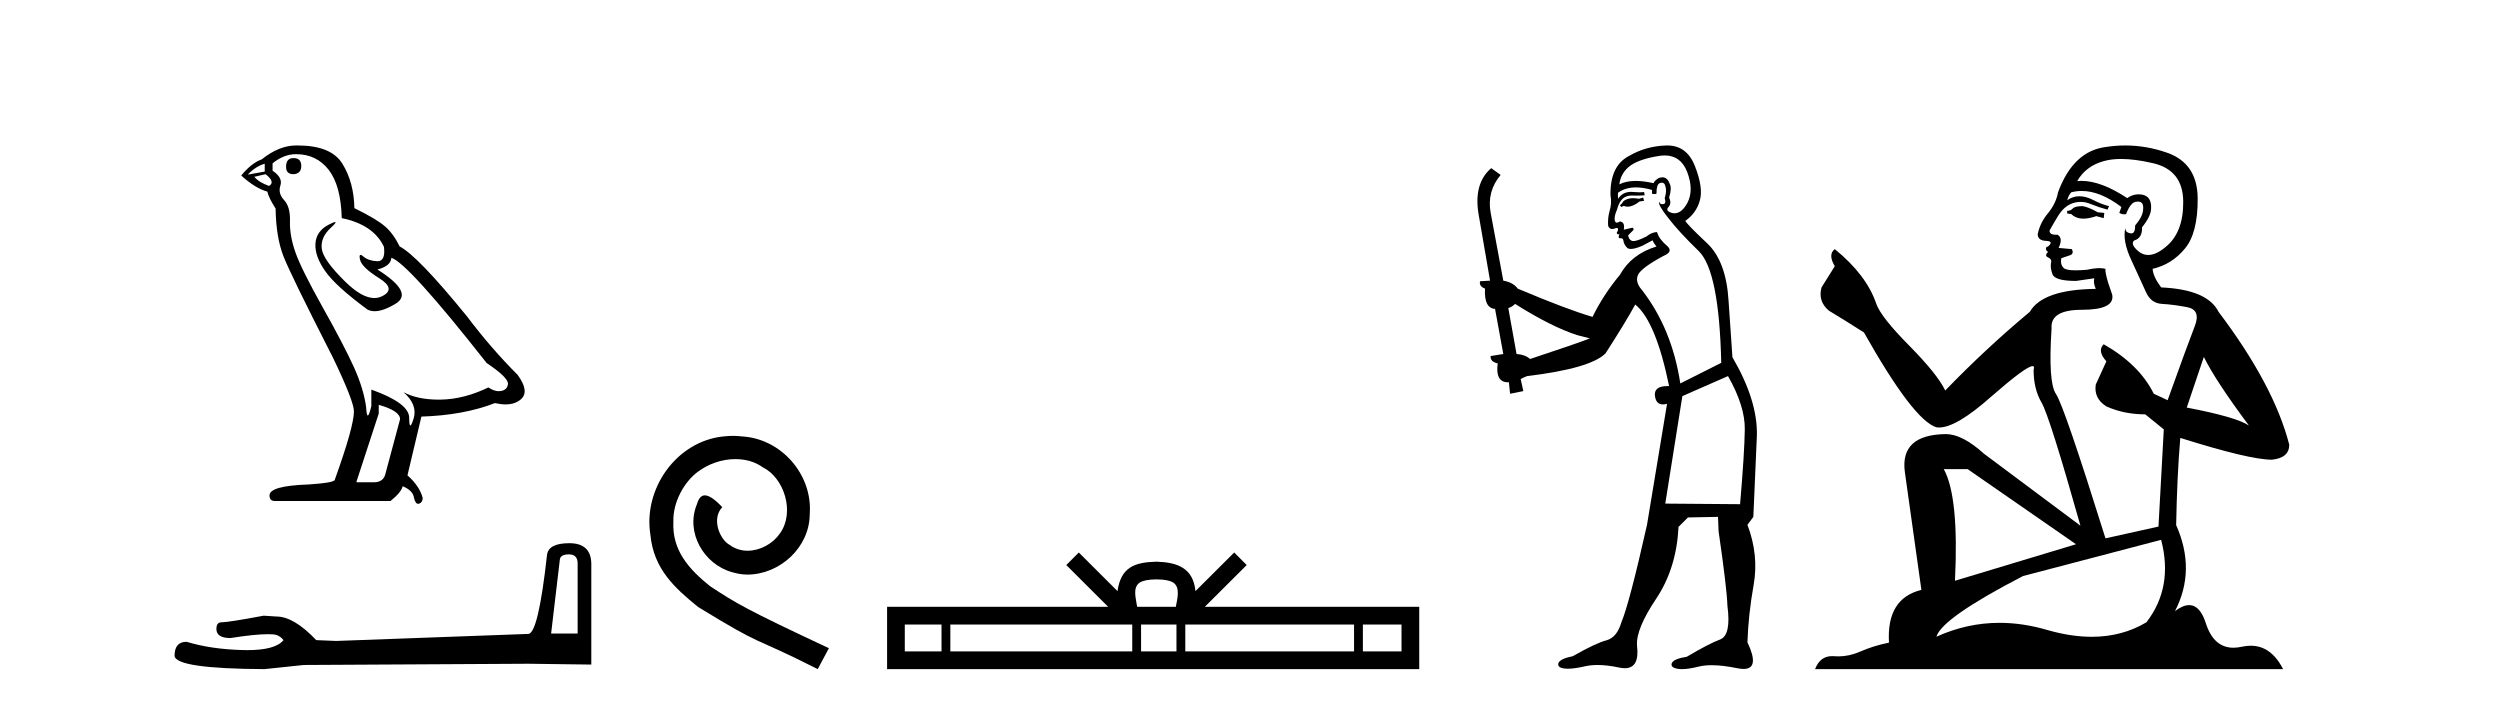 <?xml version='1.0' encoding='UTF-8' standalone='yes'?><svg xmlns='http://www.w3.org/2000/svg' xmlns:xlink='http://www.w3.org/1999/xlink' width='145.0' height='41.0' ><path d='M 17.02 9.169 Q 16.591 9.169 16.591 9.674 Q 16.591 10.103 17.02 10.103 Q 17.474 10.078 17.474 9.624 Q 17.474 9.169 17.02 9.169 ZM 15.354 9.497 L 15.354 9.952 L 14.37 10.128 Q 14.824 9.649 15.354 9.497 ZM 15.405 10.103 Q 15.985 10.558 15.607 10.785 Q 15.026 10.583 14.749 10.255 L 15.405 10.103 ZM 17.172 8.942 Q 18.358 8.942 19.065 9.851 Q 19.771 10.759 19.822 12.652 Q 21.664 13.031 22.27 14.318 Q 22.368 15.152 21.894 15.152 Q 21.881 15.152 21.866 15.151 Q 21.361 15.126 21.071 14.873 Q 20.966 14.782 20.912 14.782 Q 20.818 14.782 20.882 15.063 Q 20.983 15.504 21.992 16.135 Q 23.002 16.766 22.156 17.183 Q 21.947 17.286 21.71 17.286 Q 20.991 17.286 20.024 16.337 Q 18.736 15.075 18.661 14.419 Q 18.585 13.763 19.191 13.208 Q 19.551 12.878 19.438 12.878 Q 19.361 12.878 19.065 13.031 Q 18.333 13.41 18.295 14.142 Q 18.257 14.873 18.875 15.744 Q 19.494 16.615 21.311 17.953 Q 21.497 18.05 21.731 18.05 Q 22.231 18.05 22.951 17.612 Q 24.012 16.968 21.891 15.631 Q 22.674 15.429 22.699 14.949 Q 23.683 15.277 28.227 21.057 Q 29.438 21.865 29.463 22.243 Q 29.438 22.597 29.085 22.673 Q 29.009 22.689 28.931 22.689 Q 28.645 22.689 28.327 22.471 Q 26.914 23.152 25.589 23.177 Q 25.519 23.179 25.451 23.179 Q 24.219 23.179 23.406 22.748 L 23.406 22.748 Q 24.239 23.48 23.986 24.288 Q 23.864 24.679 23.801 24.679 Q 23.734 24.679 23.734 24.237 Q 23.734 23.379 21.538 22.597 L 21.538 23.556 Q 21.409 24.099 21.332 24.099 Q 21.26 24.099 21.235 23.606 Q 21.084 22.521 20.516 21.272 Q 19.948 20.022 18.711 17.814 Q 17.474 15.605 17.134 14.634 Q 16.793 13.662 16.818 12.829 Q 16.843 11.996 16.477 11.605 Q 16.112 11.214 16.263 10.759 Q 16.414 10.305 15.809 9.901 L 15.809 9.472 Q 16.465 8.942 17.172 8.942 ZM 21.967 23.48 Q 23.204 23.834 23.204 24.313 L 22.371 27.418 Q 22.27 27.973 21.689 27.973 L 20.68 27.973 L 20.68 27.922 L 21.967 23.985 L 21.967 23.48 ZM 17.263 8.437 Q 17.217 8.437 17.172 8.437 Q 16.187 8.437 15.178 9.245 Q 14.597 9.447 13.991 10.179 Q 14.824 10.936 15.506 11.113 Q 15.581 11.466 15.985 12.097 Q 16.011 13.763 16.44 14.861 Q 16.869 15.959 19.317 20.754 Q 20.528 23.278 20.528 23.859 Q 20.528 24.742 19.418 27.821 Q 19.418 27.998 17.904 28.099 Q 15.632 28.175 15.632 28.73 Q 15.632 29.058 15.935 29.058 L 22.649 29.058 Q 23.28 28.553 23.355 28.2 Q 23.961 28.452 24.012 28.881 Q 24.097 29.222 24.253 29.222 Q 24.282 29.222 24.314 29.21 Q 24.516 29.134 24.516 28.881 Q 24.34 28.2 23.633 27.569 L 24.441 24.162 Q 26.889 24.086 28.706 23.379 Q 29.043 23.455 29.323 23.455 Q 29.884 23.455 30.22 23.152 Q 30.725 22.698 30.019 21.739 Q 28.479 20.199 27.091 18.357 Q 24.239 14.848 23.179 14.293 Q 22.825 13.561 22.333 13.132 Q 21.841 12.703 20.554 12.072 Q 20.528 10.583 19.86 9.497 Q 19.206 8.437 17.263 8.437 Z' style='fill:#000000;stroke:none' /><path d='M 32.998 32.154 Q 33.503 32.154 33.503 32.682 L 33.503 36.743 L 31.965 36.743 L 32.47 32.466 Q 32.494 32.154 32.998 32.154 ZM 33.022 31.505 Q 31.797 31.505 31.725 32.202 Q 31.22 36.743 30.644 36.767 L 19.495 37.175 L 18.342 37.127 Q 17.044 35.758 16.035 35.758 Q 15.675 35.734 15.29 35.71 Q 13.248 36.094 12.839 36.094 Q 12.551 36.094 12.551 36.479 Q 12.551 37.007 13.368 37.007 Q 14.771 36.784 15.52 36.784 Q 15.656 36.784 15.771 36.791 Q 16.179 36.791 16.443 37.127 Q 15.975 37.707 14.346 37.707 Q 14.221 37.707 14.089 37.704 Q 12.239 37.656 10.821 37.224 Q 10.124 37.224 10.124 38.04 Q 10.196 38.785 15.338 38.809 L 17.621 38.569 L 30.644 38.497 L 34.296 38.545 L 34.296 32.682 Q 34.272 31.505 33.022 31.505 Z' style='fill:#000000;stroke:none' /><path d='M 42.507 25.279 C 42.319 25.279 42.131 25.297 41.943 25.314 C 39.227 25.604 37.296 28.354 37.723 31.019 C 37.911 33.001 39.141 34.111 40.491 35.205 C 44.505 37.665 43.378 36.759 47.427 38.809 L 48.076 37.596 C 43.258 35.341 42.678 34.983 41.174 33.992 C 39.944 33.001 38.971 31.908 39.056 30.251 C 39.022 29.106 39.705 27.927 40.474 27.364 C 41.089 26.902 41.875 26.629 42.643 26.629 C 43.224 26.629 43.771 26.766 44.249 27.107 C 45.462 27.705 46.128 29.687 45.24 30.934 C 44.83 31.532 44.095 31.942 43.361 31.942 C 43.002 31.942 42.643 31.839 42.336 31.617 C 41.721 31.276 41.26 30.08 41.892 29.414 C 41.601 29.106 41.191 28.73 40.884 28.73 C 40.679 28.73 40.525 28.884 40.423 29.243 C 39.739 30.883 40.833 32.745 42.473 33.189 C 42.763 33.274 43.053 33.326 43.344 33.326 C 45.223 33.326 46.965 31.754 46.965 29.807 C 47.136 27.534 45.325 25.45 43.053 25.314 C 42.883 25.297 42.695 25.279 42.507 25.279 Z' style='fill:#000000;stroke:none' /><path d='M 67.076 33.604 C 67.577 33.604 67.878 33.689 68.034 33.778 C 68.488 34.068 68.272 34.761 68.198 35.195 L 65.954 35.195 C 65.9 34.752 65.655 34.076 66.119 33.778 C 66.275 33.689 66.576 33.604 67.076 33.604 ZM 54.608 36.222 L 54.608 37.782 L 52.478 37.782 L 52.478 36.222 ZM 65.67 36.222 L 65.67 37.782 L 55.12 37.782 L 55.12 36.222 ZM 68.235 36.222 L 68.235 37.782 L 66.182 37.782 L 66.182 36.222 ZM 78.535 36.222 L 78.535 37.782 L 68.747 37.782 L 68.747 36.222 ZM 81.288 36.222 L 81.288 37.782 L 79.047 37.782 L 79.047 36.222 ZM 62.57 32.045 L 61.845 32.773 L 64.273 35.195 L 51.451 35.195 L 51.451 38.809 L 82.316 38.809 L 82.316 35.195 L 69.88 35.195 L 72.309 32.773 L 71.583 32.045 L 69.337 34.284 C 69.202 32.927 68.272 32.615 67.076 32.577 C 65.799 32.611 65.014 32.9 64.815 34.284 L 62.57 32.045 Z' style='fill:#000000;stroke:none' /><path d='M 95.305 11.461 L 95.049 11.53 Q 94.87 11.495 94.716 11.495 Q 94.562 11.495 94.434 11.53 Q 94.178 11.615 94.127 11.717 Q 94.075 11.82 93.956 11.905 L 94.041 12.008 L 94.178 11.94 Q 94.285 11.988 94.406 11.988 Q 94.71 11.988 95.1 11.683 L 95.356 11.649 L 95.305 11.461 ZM 96.554 9.016 Q 97.477 9.016 97.85 9.958 Q 98.26 11.017 97.867 11.769 Q 97.54 12.37 97.124 12.37 Q 97.02 12.37 96.911 12.332 Q 96.621 12.23 96.74 12.042 Q 96.979 11.82 96.808 11.461 Q 96.979 10.915 96.843 10.658 Q 96.705 10.283 96.421 10.283 Q 96.317 10.283 96.193 10.334 Q 95.971 10.47 95.903 10.624 Q 95.33 10.494 94.873 10.494 Q 94.309 10.494 93.922 10.693 Q 94.007 10.009 94.571 9.599 Q 95.134 9.206 96.279 9.036 Q 96.422 9.016 96.554 9.016 ZM 87.875 17.628 Q 89.993 18.96 91.479 19.438 L 92.213 19.626 Q 91.479 19.917 88.746 20.822 Q 88.455 20.566 87.96 20.532 L 87.482 17.867 Q 87.704 17.799 87.875 17.628 ZM 96.393 10.595 Q 96.538 10.595 96.586 10.778 Q 96.689 11.068 96.552 11.495 Q 96.655 11.82 96.467 11.837 Q 96.435 11.842 96.408 11.842 Q 96.257 11.842 96.228 11.683 L 96.228 11.683 Q 96.142 11.871 96.757 12.64 Q 97.355 13.426 98.534 14.57 Q 99.712 15.732 99.832 21.044 L 97.458 22.24 Q 96.979 19.08 95.237 16.825 Q 94.81 16.347 95.015 15.92 Q 95.237 15.51 96.484 14.843 Q 97.099 14.587 96.655 14.228 Q 96.228 13.87 96.108 13.46 Q 95.818 13.46 95.493 13.716 Q 94.957 13.984 94.735 13.984 Q 94.689 13.984 94.656 13.972 Q 94.468 13.904 94.434 13.648 L 94.69 13.391 Q 94.81 13.289 94.69 13.204 L 94.178 13.323 Q 94.263 12.879 93.956 12.845 Q 93.848 12.914 93.779 12.914 Q 93.694 12.914 93.665 12.811 Q 93.597 12.589 93.785 12.162 Q 93.887 11.752 94.109 11.53 Q 94.314 11.34 94.636 11.34 Q 94.663 11.34 94.69 11.342 Q 94.81 11.347 94.928 11.347 Q 95.163 11.347 95.391 11.325 L 95.356 11.137 Q 95.228 11.154 95.079 11.154 Q 94.929 11.154 94.759 11.137 Q 94.679 11.128 94.605 11.128 Q 94.106 11.128 93.853 11.53 Q 93.819 11.273 93.853 11.171 Q 94.285 10.869 94.889 10.869 Q 95.311 10.869 95.818 11.017 L 95.818 11.239 Q 95.895 11.256 95.959 11.256 Q 96.023 11.256 96.074 11.239 Q 96.074 10.693 96.262 10.624 Q 96.335 10.595 96.393 10.595 ZM 100.225 21.813 Q 101.216 23.555 101.198 24.905 Q 101.181 26.254 100.925 29.243 L 96.586 29.209 L 97.577 22.974 L 100.225 21.813 ZM 96.701 8.437 Q 96.669 8.437 96.638 8.438 Q 95.459 8.472 94.468 9.053 Q 93.375 9.633 93.409 11.325 Q 93.495 11.786 93.358 12.23 Q 93.238 12.657 93.272 13.101 Q 93.346 13.284 93.506 13.284 Q 93.57 13.284 93.648 13.255 Q 93.728 13.22 93.776 13.22 Q 93.892 13.22 93.819 13.426 Q 93.751 13.46 93.785 13.545 Q 93.808 13.591 93.861 13.591 Q 93.887 13.591 93.922 13.579 L 93.922 13.579 Q 93.825 13.82 93.97 13.82 Q 93.979 13.82 93.99 13.819 Q 94.004 13.817 94.017 13.817 Q 94.145 13.817 94.161 13.972 Q 94.178 14.16 94.366 14.365 Q 94.44 14.439 94.59 14.439 Q 94.822 14.439 95.237 14.263 L 95.852 13.938 Q 95.903 14.092 96.074 14.297 Q 94.622 14.741 93.956 15.937 Q 92.982 17.115 92.367 18.379 Q 90.898 17.952 88.028 16.74 Q 87.772 16.381 87.191 16.278 L 86.457 12.332 Q 86.235 11.102 87.038 10.146 L 86.491 9.753 Q 85.432 10.658 85.774 12.52 L 86.423 16.278 L 85.842 16.312 Q 85.774 16.603 86.132 16.74 Q 86.064 17.867 86.713 17.918 L 87.191 20.532 Q 86.816 20.6 86.457 20.651 Q 86.423 20.976 86.867 21.078 Q 86.718 22.173 87.469 22.173 Q 87.492 22.173 87.516 22.172 L 87.584 22.838 L 88.353 22.684 L 88.199 21.984 Q 88.387 21.881 88.575 21.813 Q 92.248 21.369 93.119 20.498 Q 94.297 18.67 94.844 17.662 Q 96.04 18.636 96.808 22.394 Q 96.761 22.392 96.716 22.392 Q 95.908 22.392 95.988 22.974 Q 96.055 23.456 96.447 23.456 Q 96.555 23.456 96.689 23.419 L 96.689 23.419 L 95.527 30.439 Q 94.502 35 94.041 36.093 Q 93.785 36.964 93.187 37.135 Q 92.572 37.289 91.223 38.058 Q 90.471 38.211 90.386 38.468 Q 90.317 38.724 90.744 38.775 Q 90.832 38.786 90.938 38.786 Q 91.326 38.786 91.957 38.639 Q 92.278 38.57 92.66 38.57 Q 93.231 38.57 93.939 38.724 Q 94.101 38.756 94.238 38.756 Q 95.109 38.756 94.946 37.443 Q 94.878 36.486 96.057 34.727 Q 97.235 32.967 97.355 30.559 L 97.902 30.012 L 99.644 29.978 L 99.678 30.815 Q 100.156 34.095 100.191 35.137 Q 100.413 36.828 99.781 37.084 Q 99.132 37.323 97.833 38.092 Q 97.065 38.211 96.962 38.468 Q 96.877 38.724 97.321 38.792 Q 97.428 38.809 97.558 38.809 Q 97.949 38.809 98.551 38.656 Q 98.866 38.582 99.276 38.582 Q 99.911 38.582 100.771 38.758 Q 100.971 38.799 101.127 38.799 Q 102.087 38.799 101.352 37.255 Q 101.403 35.649 101.711 33.924 Q 102.018 32.199 101.352 30.439 L 101.694 29.978 L 101.899 25.263 Q 101.95 23.231 100.481 20.72 Q 100.413 19.797 100.259 17.474 Q 100.122 15.134 98.995 14.092 Q 97.867 13.033 97.748 12.811 Q 98.38 12.367 98.585 11.649 Q 98.807 10.915 98.312 9.651 Q 97.846 8.437 96.701 8.437 Z' style='fill:#000000;stroke:none' /><path d='M 120.785 11.955 Q 120.358 11.955 120.221 12.091 Q 120.102 12.228 119.897 12.228 L 119.897 12.382 L 120.136 12.416 Q 120.401 12.681 120.841 12.681 Q 121.166 12.681 121.588 12.535 L 122.015 12.655 L 122.049 12.348 L 121.673 12.313 Q 121.127 12.006 120.785 11.955 ZM 123.023 9.22 Q 123.811 9.22 124.851 9.46 Q 126.61 9.853 126.627 11.681 Q 126.645 13.492 125.602 14.329 Q 125.051 14.788 124.599 14.788 Q 124.21 14.788 123.894 14.449 Q 123.587 14.141 123.775 13.953 Q 124.27 13.8 124.236 13.185 Q 124.765 12.535 124.765 12.074 Q 124.798 11.27 124.027 11.27 Q 123.995 11.27 123.963 11.271 Q 123.621 11.305 123.382 11.493 Q 121.87 10.491 120.721 10.491 Q 120.597 10.491 120.478 10.503 L 120.478 10.503 Q 120.973 9.631 122.032 9.341 Q 122.464 9.22 123.023 9.22 ZM 127.823 20.701 Q 128.49 22.068 130.437 24.682 Q 129.702 24.186 126.832 23.639 L 127.823 20.701 ZM 120.74 11.076 Q 121.818 11.076 123.04 12.006 L 122.92 12.348 Q 123.064 12.431 123.199 12.431 Q 123.257 12.431 123.313 12.416 Q 123.587 11.698 123.928 11.698 Q 123.969 11.693 124.006 11.693 Q 124.335 11.693 124.304 12.108 Q 124.304 12.535 123.843 13.065 Q 123.843 13.538 123.613 13.538 Q 123.577 13.538 123.535 13.526 Q 123.228 13.458 123.279 13.185 L 123.279 13.185 Q 123.074 13.953 123.638 15.132 Q 124.185 16.328 124.475 16.96 Q 124.765 17.592 125.397 17.626 Q 126.03 17.66 126.85 17.814 Q 127.67 17.968 127.294 18.925 Q 126.918 19.881 125.722 23.212 L 124.919 22.837 Q 124.082 21.145 122.015 19.967 L 122.015 19.967 Q 121.622 20.342 122.169 20.957 L 121.554 22.307 Q 121.434 23.11 122.169 23.571 Q 123.194 24.032 124.424 24.032 L 125.5 24.904 L 125.192 30.541 L 122.118 31.224 Q 119.709 23.52 119.248 22.854 Q 118.786 22.187 118.991 19.044 Q 118.906 17.968 120.751 17.968 Q 122.664 17.968 122.51 17.097 L 122.271 16.396 Q 122.083 15.747 122.118 15.593 Q 121.967 15.552 121.768 15.552 Q 121.468 15.552 121.058 15.645 Q 120.671 15.679 120.39 15.679 Q 119.828 15.679 119.692 15.542 Q 119.487 15.337 119.555 14.978 L 120.102 14.79 Q 120.29 14.688 120.17 14.449 L 119.401 14.38 Q 119.675 13.8 119.333 13.612 Q 119.282 13.615 119.236 13.615 Q 118.872 13.615 118.872 13.373 Q 118.991 13.15 119.35 12.553 Q 119.709 11.955 120.221 11.784 Q 120.452 11.71 120.679 11.71 Q 120.974 11.71 121.263 11.835 Q 121.776 12.04 122.237 12.16 L 122.323 11.955 Q 121.895 11.852 121.434 11.613 Q 120.99 11.382 120.606 11.382 Q 120.221 11.382 119.897 11.613 Q 119.982 11.305 120.136 11.152 Q 120.432 11.076 120.74 11.076 ZM 114.123 27.21 L 120.409 31.566 L 113.388 33.684 Q 113.627 28.816 112.739 27.21 ZM 125.346 31.31 Q 126.064 34.06 124.492 36.093 Q 123.084 36.934 121.322 36.934 Q 120.112 36.934 118.735 36.537 Q 117.324 36.124 115.972 36.124 Q 114.084 36.124 112.312 36.93 Q 112.619 35.854 117.334 33.411 L 125.346 31.31 ZM 123.268 8.437 Q 122.721 8.437 122.169 8.521 Q 120.255 8.743 119.367 11.152 Q 119.248 11.801 118.786 12.365 Q 118.325 12.911 118.188 13.578 Q 118.188 13.953 118.667 13.97 Q 119.145 13.988 118.786 14.295 Q 118.633 14.329 118.667 14.449 Q 118.684 14.568 118.786 14.603 Q 118.564 14.842 118.786 14.927 Q 119.025 15.03 118.957 15.269 Q 118.906 15.525 119.043 15.901 Q 119.179 16.294 120.409 16.294 L 121.468 16.14 L 121.468 16.14 Q 121.4 16.396 121.554 16.755 Q 118.479 16.789 117.727 18.087 Q 115.148 20.24 112.824 22.649 Q 112.363 21.692 110.723 20.035 Q 109.1 18.395 108.827 17.626 Q 108.263 15.952 106.418 14.449 Q 106.008 14.756 106.418 15.44 L 105.649 16.67 Q 105.427 17.472 106.076 18.019 Q 107.067 18.617 108.109 19.283 Q 110.979 24.374 112.312 24.784 Q 112.386 24.795 112.466 24.795 Q 113.48 24.795 115.506 22.99 Q 117.515 21.235 117.889 21.235 Q 118.02 21.235 117.949 21.453 Q 117.949 22.563 118.41 23.349 Q 118.872 24.135 120.665 30.49 L 115.079 26.322 Q 113.815 25.177 112.858 25.177 Q 110.176 25.211 110.484 27.398 L 111.441 34.214 Q 109.408 34.709 109.561 37.272 Q 108.639 37.46 107.87 37.801 Q 107.249 38.07 106.617 38.07 Q 106.483 38.07 106.35 38.058 Q 106.304 38.055 106.259 38.055 Q 105.563 38.055 105.274 38.809 L 132.419 38.809 Q 131.726 37.452 130.542 37.452 Q 130.295 37.452 130.027 37.511 Q 129.769 37.568 129.538 37.568 Q 128.398 37.568 127.943 36.161 Q 127.606 35.096 126.971 35.096 Q 126.609 35.096 126.149 35.444 Q 127.379 33.069 126.217 30.456 Q 126.269 27.62 126.457 25.399 Q 130.471 26.663 131.769 26.663 Q 132.777 26.561 132.777 25.792 Q 131.889 22.341 128.677 18.087 Q 128.028 16.789 125.346 16.67 Q 124.885 16.055 124.851 15.593 Q 125.961 15.337 126.713 14.432 Q 127.482 13.526 127.465 11.493 Q 127.447 9.478 125.705 8.863 Q 124.499 8.437 123.268 8.437 Z' style='fill:#000000;stroke:none' /></svg>